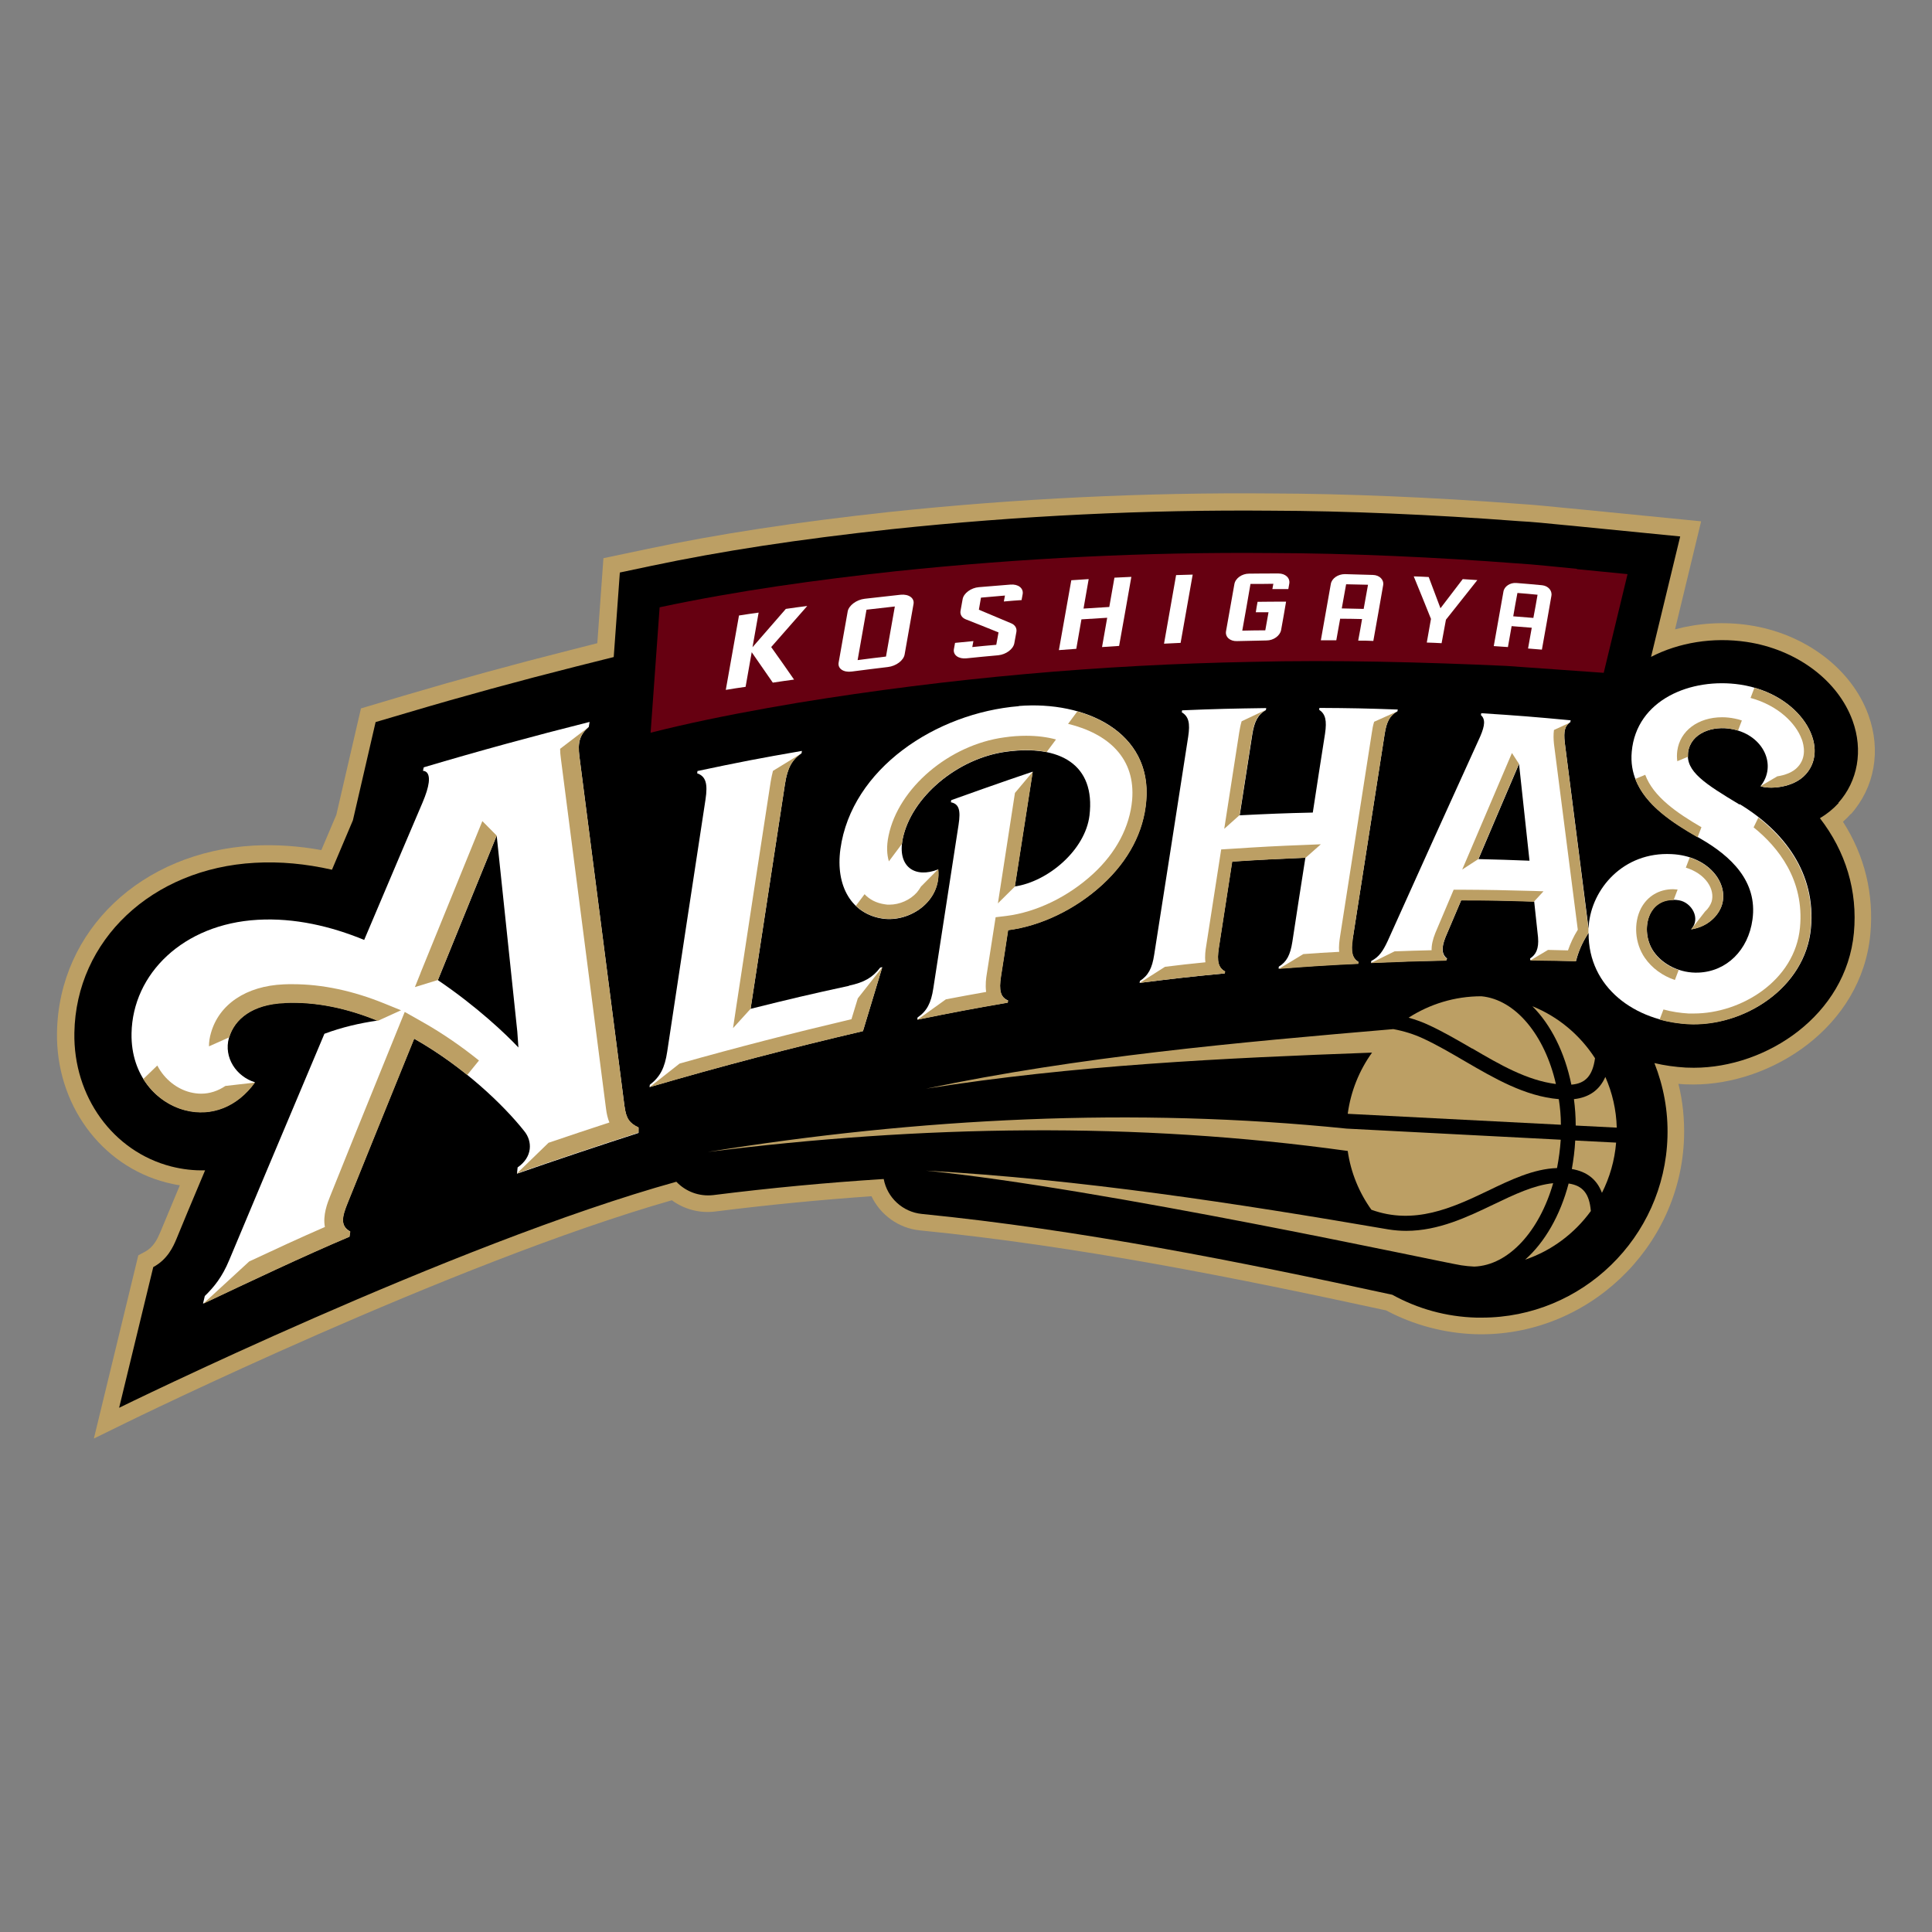 <?xml version="1.0" encoding="UTF-8"?>
<svg id="_レイヤー_1" data-name="レイヤー 1" xmlns="http://www.w3.org/2000/svg" width="120" height="120" viewBox="0 0 120 120">
  <rect x="0" y="0" width="120" height="120" fill="#808080" stroke="none"/>
  <path d="M114.96,50.57c1.48-1.66,1.89-3.96,1.09-6.16-1.04-2.88-3.96-5.07-7.42-5.58-1.56-.23-3.13-.13-4.59.26l1.62-6.71-7.38-.73c-.31-.03-.66-.06-1.04-.1-.93-.09-1.98-.2-2.82-.25-5.39-.41-10.88-.64-15.46-.65-7.8-.07-15.78.31-23.73,1.15-5.86.64-10.64,1.37-15.04,2.3l-2.71.57-.38,5.28-1.61.41c-3.57.9-7,1.84-10.48,2.87l-2.59.77-1.53,6.61-.93,2.19c-1.43-.26-2.84-.35-4.21-.28-6.96.39-12.09,5.26-12.21,11.59-.08,4.44,2.71,8.29,6.8,9.34.28.07.55.13.83.17-.55,1.32-.96,2.3-1.2,2.88-.2.47-.43.96-.97,1.25l-.41.22-2.76,11.38,2.02-.99c.2-.1,20.28-9.93,33.88-13.81.76.56,1.73.82,2.68.7,3.26-.41,6.53-.73,9.72-.95.55,1.16,1.69,1.99,3,2.12,9.8.97,19.71,2.96,28.96,4.97,1.71.91,3.63,1.42,5.57,1.48,6.91.19,12.74-5.37,12.94-12.23.03-1.13-.08-2.24-.35-3.32.13.01.26.02.39.03.18,0,.36.01.54.01,4.86,0,10.45-3.57,10.99-9.34.23-2.48-.35-4.88-1.7-6.98.17-.15.33-.31.48-.48Z" style="fill: #bc9f64; stroke-width: 0px;"/>
  <path d="M114.18,49.87c1.22-1.36,1.55-3.27.89-5.1-.91-2.52-3.5-4.44-6.59-4.9-2.09-.31-4.21.04-5.93.93l1.81-7.48-6.17-.61c-.31-.03-.67-.07-1.04-.1-.92-.09-1.96-.2-2.79-.24-5.36-.41-10.84-.64-15.39-.65-7.74-.07-15.68.31-23.6,1.15-5.82.63-10.57,1.36-14.93,2.28l-1.94.41-.38,5.25-2.35.59c-3.56.9-6.97,1.83-10.44,2.86l-2,.59-1.41,6.1c-.36.86-.8,1.89-1.3,3.07-1.63-.37-3.23-.52-4.79-.43-6.39.35-11.11,4.8-11.21,10.56-.07,3.96,2.4,7.37,6.01,8.3.71.18,1.41.26,2.11.24-.85,2.01-1.46,3.48-1.77,4.24-.21.51-.57,1.3-1.45,1.77l-2.12,8.74s20.75-10.19,34.61-14.04c.57.6,1.4.93,2.29.83,3.58-.45,7.11-.78,10.59-1,.21,1.14,1.16,2.05,2.37,2.17,9.84.98,19.78,2.97,29.22,5.02,1.56.86,3.33,1.37,5.23,1.42.11,0,.22,0,.33,0,6.21,0,11.35-4.97,11.53-11.22.05-1.62-.25-3.17-.81-4.59.63.15,1.28.24,1.96.28.16,0,.33.01.49.01,4.51,0,9.46-3.26,9.94-8.38.24-2.6-.51-5.05-2.11-7.12.42-.25.81-.56,1.16-.94Z" style="fill: #000; stroke-width: 0px;"/>
  <g>
    <path d="M52.74,61.23c-2.45.53-3.67.82-6.12,1.43.71-4.66,1.43-9.32,2.14-13.99.15-.96.42-1.48,1.03-1.89,0-.05.01-.08.02-.14-2.6.45-3.9.7-6.49,1.25,0,.06-.01.08-.02.14.54.19.67.64.52,1.63-.8,5.22-1.59,10.45-2.38,15.67-.15.99-.43,1.55-1.08,2.05,0,.06-.01.08-.02.14,4.4-1.29,8.81-2.44,13.26-3.48.39-1.29.58-1.93.97-3.21.09-.3.14-.45.23-.76-.05.01-.08.02-.13.03-.47.62-1,.92-1.94,1.12Z" style="fill: #fff; stroke-width: 0px;"/>
    <path d="M63.29,43.86c-5.17.42-10.4,3.89-11.09,8.87-.32,2.31.7,4.05,2.64,4.33,1.64.23,3.64-1.05,3.43-3.06-1.43.57-2.55-.15-2.2-1.9.53-2.58,3.39-5,6.43-5.41,3.34-.45,5.55.8,5.17,3.96-.26,2.15-2.58,4.11-4.64,4.41.35-2.25.76-4.88,1.11-7.13-1.73.58-4.77,1.66-5.06,1.77,0,.05-.01.08-.02.13.5.1.62.48.48,1.39-.5,3.26-1.07,6.91-1.57,10.17-.14.92-.4,1.41-.98,1.81,0,.05-.01.08-.02.13,2.25-.46,3.37-.67,5.62-1.06,0-.05.01-.08.02-.13-.47-.2-.58-.62-.44-1.51.18-1.15.27-1.72.44-2.86,2.01-.26,4.16-1.27,5.86-2.83,1.63-1.5,2.56-3.28,2.72-5.19.38-4.3-3.8-6.23-7.91-5.9Z" style="fill: #fff; stroke-width: 0px;"/>
    <path d="M84.02,58.31c.66-4.23,1.32-8.47,1.98-12.7.12-.8.34-1.19.8-1.43,0-.04.01-.07.02-.11-1.95-.07-2.92-.09-4.87-.1,0,.05-.01.07-.02.11.4.27.49.67.37,1.49-.31,1.96-.46,2.94-.76,4.9-1.81.04-2.72.08-4.54.17.31-2.01.47-3.01.78-5.01.13-.83.36-1.25.85-1.53,0-.05.01-.07.02-.12-2.09.03-3.14.05-5.23.14,0,.05-.01.07-.02.12.43.26.53.67.4,1.52-.7,4.51-1.4,9.02-2.11,13.53-.13.86-.37,1.3-.89,1.64,0,.05-.01.07-.02.12,2.12-.27,3.18-.39,5.29-.59,0-.05.01-.07.02-.12-.42-.23-.52-.63-.39-1.47.33-2.14.5-3.22.83-5.36,1.82-.12,2.73-.16,4.55-.24-.33,2.09-.49,3.14-.81,5.23-.13.82-.35,1.24-.84,1.54,0,.05-.01.07-.02.12,1.98-.15,2.96-.22,4.94-.31,0-.04.01-.07.02-.11-.39-.24-.48-.63-.36-1.43Z" style="fill: #fff; stroke-width: 0px;"/>
    <path d="M38.79,68.73h0s-2.8-21.73-2.8-21.73c-.12-.92.03-1.37.58-1.85l.05-.31c-3.46.87-6.87,1.8-10.3,2.82l-.05.22s.45-.04.36.72c-.04.33-.17.74-.39,1.26-.42.97-1.86,4.37-3.62,8.52-2.07-.85-4.32-1.38-6.61-1.25-4.63.26-7.77,3.35-7.84,7.05-.05,2.69,1.64,4.34,3.33,4.77,1.64.42,3.24-.22,4.33-1.73-1.14-.35-1.95-1.52-1.61-2.76.32-1.15,1.42-2.08,3.45-2.18,1.99-.09,3.95.36,5.78,1.11-1.12.16-2.23.42-3.3.82-2.55,6.05-5.1,12.1-5.91,14.05-.44,1.06-.93,1.66-1.52,2.24l-.11.47c2.75-1.3,6.29-2.98,9.09-4.16l.05-.32c-.65-.36-.5-.94-.16-1.78.53-1.32,2.26-5.6,4.13-10.2,3.08,1.74,5.56,4.13,6.83,5.73.54.65.53,1.63-.4,2.27l-.04.39c2.5-.87,5.04-1.72,7.55-2.53v-.33c-.57-.27-.77-.56-.87-1.32ZM27.2,60.87c1.5-3.7,2.91-7.15,3.65-8.97l1.28,12.17.07.99c-.78-.83-2.59-2.55-5-4.18Z" style="fill: #fff; stroke-width: 0px;"/>
    <path d="M108.04,49.97c-2.14-1.29-3.35-2.05-3.19-3.24.16-1.2,1.53-1.69,2.76-1.44,1.95.39,2.77,2.26,1.74,3.54.47.19,2.03.15,2.82-.75,1.55-1.74-.35-5-4.09-5.56-3.04-.45-6.44.93-6.73,4.17-.25,2.72,2.28,4.26,4.27,5.4,1.86,1.07,3.56,2.63,3.23,5.02-.26,1.91-1.61,3.23-3.35,3.3-1.14.05-2.22-.49-2.79-1.31-.89-1.29-.37-3.51,1.58-3.18.77.13,1.37,1.12.75,1.8,1.04-.16,1.7-.85,1.91-1.51.43-1.35-.81-3.05-3.13-3.16-3-.15-4.95,2.16-5.14,4.42,0,.07,0,.14-.01.22-.49-3.86-.99-7.71-1.48-11.57-.08-.71.01-1.06.35-1.27,0-.04,0-.06.02-.11-2.22-.21-3.33-.3-5.56-.44,0,.04-.01.07-.02.11.28.26.26.63-.04,1.33-1.93,4.23-3.84,8.47-5.75,12.71-.3.64-.54.99-1.02,1.24,0,.04-.01.07-.02.11,1.87-.08,2.81-.11,4.68-.15.02-.04.03-.07.05-.11-.3-.24-.39-.61-.09-1.35.39-.91.58-1.37.97-2.28,1.81,0,2.72.02,4.53.08.1.89.14,1.34.24,2.23.06.72-.14,1.08-.49,1.31,0,.04,0,.06.01.11,1.16.01,1.93.03,2.84.05.13-.53.35-1.06.67-1.58.03-.06.07-.11.11-.16-.02,3.4,2.89,5.48,6.19,5.65,3.43.18,7.27-2.22,7.62-5.94.32-3.41-1.64-6.02-4.42-7.71ZM91.83,53.36c1.01-2.37,1.51-3.56,2.52-5.91.26,2.4.39,3.6.65,6.01-1.27-.05-1.9-.07-3.17-.1Z" style="fill: #fff; stroke-width: 0px;"/>
  </g>
  <g>
    <path d="M83.71,71.49c.19,1.34.71,2.59,1.47,3.65,2.65.96,5.01-.11,7.2-1.16,1.47-.71,2.87-1.38,4.33-1.43.11-.57.19-1.16.23-1.76l-13.3-.69c-13.2-1.35-26.6-.66-39.68,1.45,13.2-1.66,26.58-1.9,39.76-.06Z" style="fill: #bc9f64; stroke-width: 0px;"/>
    <path d="M92.77,74.81c-1.63.78-3.42,1.64-5.43,1.64-.36,0-.73-.03-1.11-.09-9.49-1.63-19.11-3.11-28.72-3.65,10.87,1.08,31.92,5.67,33.25,5.88.27.04.54.07.81.08,2.15-.08,4.05-2.22,4.9-5.18-1.19.12-2.41.7-3.7,1.32Z" style="fill: #bc9f64; stroke-width: 0px;"/>
    <path d="M83.7,69.18l13.25.68c0-.54-.05-1.08-.13-1.59-2.11-.18-4-1.29-5.84-2.36-.84-.49-1.71-1-2.57-1.4-.6-.28-1.22-.47-1.87-.59-9.7.83-19.48,1.7-29.02,3.7,9.17-1.46,18.43-1.9,27.7-2.24-.79,1.1-1.32,2.39-1.51,3.8Z" style="fill: #bc9f64; stroke-width: 0px;"/>
    <path d="M97.87,69.91l2.55.13c-.03-1.11-.28-2.18-.71-3.15-.36.82-1.02,1.28-1.95,1.38.07.53.11,1.08.11,1.63Z" style="fill: #bc9f64; stroke-width: 0px;"/>
    <path d="M99.07,65.73c-.93-1.44-2.28-2.58-3.89-3.23,1.15,1.15,2.01,2.86,2.42,4.87.89-.07,1.32-.57,1.47-1.64Z" style="fill: #bc9f64; stroke-width: 0px;"/>
    <path d="M97.63,72.61c.94.16,1.56.65,1.87,1.48.48-.95.79-2.01.88-3.12l-2.54-.13c-.03.61-.11,1.2-.21,1.77Z" style="fill: #bc9f64; stroke-width: 0px;"/>
    <path d="M91.44,65.12c1.74,1.02,3.4,1.98,5.2,2.21-.68-3-2.49-5.25-4.63-5.45-1.66,0-3.21.49-4.52,1.33.44.12.88.28,1.3.48.9.42,1.79.94,2.65,1.44Z" style="fill: #bc9f64; stroke-width: 0px;"/>
    <path d="M97.43,73.51c-.52,1.98-1.48,3.65-2.7,4.73,1.65-.56,3.07-1.63,4.08-3.02-.09-1.07-.49-1.58-1.38-1.71Z" style="fill: #bc9f64; stroke-width: 0px;"/>
  </g>
  <path d="M97.94,35.33c-1.09-.1-2.67-.28-3.76-.34-4.81-.37-10.35-.63-15.24-.64-7.69-.07-15.47.31-23.3,1.13-4.86.53-9.79,1.2-14.67,2.24-.17,2.36-.34,4.74-.56,7.79.53-.14,1.15-.28,1.7-.41,2.43-.56,5.01-1.04,7.45-1.45,9.42-1.54,18.88-2.37,28.19-2.54,5.11-.13,10.77.02,15.8.25,1.59.11,4.28.3,6.06.43l1.48-6.13-3.15-.31Z" style="fill: #601; stroke-width: 0px;"/>
  <g>
    <path d="M50.13,37.64c-.53.07-.79.1-1.32.18-.83.95-1.24,1.42-2.07,2.38.15-.86.23-1.29.38-2.15-.49.07-.73.1-1.22.18-.33,1.85-.49,2.77-.82,4.62.49-.08.74-.12,1.23-.19.15-.86.23-1.29.38-2.15.53.76.79,1.14,1.31,1.89.53-.08.8-.12,1.32-.19-.56-.81-.85-1.22-1.42-2.02.89-1.02,1.34-1.53,2.23-2.54Z" style="fill: #fff; stroke-width: 0px;"/>
    <path d="M52.65,37.99c-.22,1.26-.34,1.89-.56,3.16-.07.38.3.63.82.56.9-.12,1.35-.17,2.24-.28.51-.06.98-.41,1.04-.79.22-1.25.33-1.87.55-3.12.07-.37-.29-.63-.8-.58-.89.1-1.33.15-2.23.25-.52.06-.99.42-1.06.79ZM53.27,40.99c.22-1.25.33-1.87.55-3.12.7-.08,1.06-.12,1.76-.2-.22,1.24-.33,1.86-.55,3.11-.7.08-1.05.13-1.76.22Z" style="fill: #fff; stroke-width: 0px;"/>
    <path d="M63.45,37.28l.07-.38c.06-.37-.28-.63-.76-.59-.78.06-1.17.1-1.96.16-.49.04-.95.38-1.01.75-.05.29-.08.43-.13.72-.04.23.08.43.33.53.81.32,1.22.48,2.03.81l-.14.77c-.6.05-.89.08-1.49.14l.07-.37c-.46.04-.68.07-1.14.11l-.07.38c-.07.37.28.63.78.58.79-.08,1.18-.12,1.97-.19.49-.05.93-.38,1-.74l.13-.71c.04-.23-.08-.43-.31-.53-.8-.34-1.21-.51-2.02-.85l.13-.75c.6-.05.89-.08,1.49-.13l-.07.37c.45-.04.68-.06,1.13-.09Z" style="fill: #fff; stroke-width: 0px;"/>
    <path d="M67.61,35.97c-.43.03-.64.04-1.07.07-.31,1.74-.46,2.61-.77,4.34.43-.03.65-.05,1.08-.08.13-.73.19-1.1.32-1.83.64-.04.96-.06,1.6-.1-.13.73-.19,1.09-.32,1.82.42-.03.63-.04,1.06-.07.31-1.72.46-2.58.76-4.29-.42.02-.63.03-1.05.05-.13.73-.19,1.09-.32,1.82-.64.04-.96.06-1.6.1.13-.73.19-1.1.32-1.83Z" style="fill: #fff; stroke-width: 0px;"/>
    <path d="M74.08,35.69c-.41.01-.62.02-1.03.03-.3,1.7-.45,2.55-.75,4.26.41-.02.62-.03,1.03-.05.3-1.7.45-2.55.75-4.24Z" style="fill: #fff; stroke-width: 0px;"/>
    <path d="M80.02,36.59l.06-.34c.06-.35-.24-.63-.67-.63-.73,0-1.09,0-1.83.01-.44,0-.85.29-.91.65-.21,1.17-.31,1.76-.52,2.93-.06.35.25.63.69.61.74-.02,1.1-.02,1.83-.04.43,0,.83-.29.9-.64.13-.71.19-1.06.31-1.77-.71,0-1.06,0-1.77.01-.05.26-.07.39-.11.65.32,0,.47,0,.79,0-.08.45-.12.67-.2,1.12-.57,0-.85.01-1.43.02.21-1.16.31-1.74.51-2.9.57,0,.86,0,1.42-.01-.02.13-.04.2-.06.33.39,0,.59,0,.98,0Z" style="fill: #fff; stroke-width: 0px;"/>
    <path d="M82.04,39.77c.38,0,.57,0,.96,0,.1-.54.14-.81.24-1.34.55,0,.82.01,1.36.02-.09.54-.14.8-.24,1.34.38,0,.56,0,.94.02.25-1.39.37-2.08.61-3.46.06-.34-.22-.63-.64-.64-.69-.02-1.04-.03-1.74-.05-.42,0-.81.26-.87.61-.25,1.4-.37,2.1-.62,3.5ZM83.61,36.29c.55.01.82.02,1.36.03-.11.6-.16.9-.27,1.5-.54-.01-.82-.02-1.36-.03.11-.6.16-.9.27-1.5Z" style="fill: #fff; stroke-width: 0px;"/>
    <path d="M92.78,40.13c.35.02.53.04.88.06.09-.52.14-.78.23-1.3.5.04.75.06,1.25.1-.09.52-.14.77-.23,1.29.35.03.52.04.86.07.24-1.34.36-2.01.59-3.34.06-.33-.2-.62-.58-.66-.64-.06-.96-.09-1.6-.14-.38-.03-.75.21-.8.54-.24,1.35-.36,2.03-.6,3.38ZM94.25,36.83c.5.04.75.06,1.25.11-.1.58-.15.87-.26,1.44-.5-.04-.75-.06-1.25-.1.1-.58.15-.87.26-1.45Z" style="fill: #fff; stroke-width: 0px;"/>
    <path d="M90.86,35.96c-.55.72-.83,1.09-1.39,1.82-.29-.77-.44-1.16-.73-1.94-.37-.02-.56-.03-.93-.04.43,1.06.65,1.58,1.07,2.64-.1.59-.16.88-.26,1.47.37.01.55.02.92.04.11-.59.16-.88.27-1.46.78-.99,1.18-1.48,1.95-2.46-.36-.02-.54-.04-.91-.06Z" style="fill: #fff; stroke-width: 0px;"/>
  </g>
  <g>
    <path d="M111.91,45.91c.14.39.3,1.13-.24,1.72-.31.35-.82.52-1.28.59l-1.04.61c.47.19,2.03.15,2.82-.75,1.42-1.59-.06-4.47-3.2-5.36l-.24.63c1.72.47,2.82,1.58,3.18,2.57Z" style="fill: #bc9f64; stroke-width: 0px;"/>
    <path d="M104.85,47.02c0-.09,0-.19,0-.29.16-1.2,1.53-1.69,2.76-1.44.12.02.23.05.34.09l.24-.63c-.14-.05-.29-.09-.45-.12-.25-.05-.51-.08-.77-.08-1.5,0-2.62.84-2.79,2.08-.03.23-.03.44,0,.65l.65-.27Z" style="fill: #bc9f64; stroke-width: 0px;"/>
    <path d="M90.74,55.93c1.81,0,2.72.02,4.53.08l.6-.65-.58-.02c-1.83-.05-2.73-.07-4.55-.08h-.45s-1.14,2.69-1.14,2.69c-.16.4-.24.76-.23,1.07-.85.02-1.52.04-2.3.07l-1.48.73c1.87-.08,2.81-.11,4.68-.15.02-.04.03-.07.05-.11-.3-.24-.39-.61-.09-1.35.39-.91.58-1.37.97-2.28Z" style="fill: #bc9f64; stroke-width: 0px;"/>
    <path d="M102.2,48.12l-.63.26c.62,1.66,2.37,2.76,3.87,3.63l.24-.63c-1.53-.89-2.98-1.89-3.49-3.25Z" style="fill: #bc9f64; stroke-width: 0px;"/>
    <path d="M97.54,44.87l-1.02.47c-.04.28-.03.58,0,.87l1.48,11.54s-.01.02-.02.03c-.25.4-.44.82-.59,1.25-.39-.01-.78-.02-1.24-.03l-1.11.66c1.16.01,1.93.03,2.84.05.13-.53.35-1.06.67-1.58.03-.06.07-.11.11-.16v-.27c-.49-3.86-.98-7.71-1.47-11.57-.08-.71.01-1.06.35-1.27Z" style="fill: #bc9f64; stroke-width: 0px;"/>
    <path d="M109.22,50.77l-.3.62c1.53,1.23,3.16,3.27,2.88,6.22-.31,3.3-3.66,5.34-6.59,5.34-.11,0-.22,0-.33,0-.52-.03-1.05-.11-1.56-.25l-.24.63c.56.16,1.16.25,1.76.29,3.43.18,7.27-2.22,7.62-5.94.27-2.9-1.11-5.23-3.25-6.9Z" style="fill: #bc9f64; stroke-width: 0px;"/>
    <path d="M104.26,60.25c-.65-.22-1.2-.62-1.55-1.13-.83-1.21-.43-3.24,1.24-3.21l.25-.66c-.1,0-.19-.02-.28-.02-.87,0-1.59.43-1.99,1.18-.48.92-.39,2.18.23,3.08.44.64,1.1,1.12,1.87,1.38l.24-.63Z" style="fill: #bc9f64; stroke-width: 0px;"/>
    <path d="M106.07,54.82c.27.39.35.82.24,1.19-.07.2-.2.42-.41.61l-.76.98s-.06.08-.1.13c1.04-.16,1.7-.85,1.91-1.51.35-1.11-.42-2.45-2-2.96l-.24.63c.58.18,1.06.5,1.36.93Z" style="fill: #bc9f64; stroke-width: 0px;"/>
    <path d="M94.35,47.45l-.44-.68-.18.42c-1.01,2.36-1.51,3.54-2.52,5.91l-.39.91,1-.65c1.01-2.37,1.51-3.56,2.52-5.91Z" style="fill: #bc9f64; stroke-width: 0px;"/>
    <path d="M48.76,48.68c.15-.96.42-1.48,1.03-1.89l-1.78,1.09c-.05.2-.1.42-.14.66-.72,4.66-1.43,9.32-2.14,13.99l-.2,1.33,1.09-1.2c.71-4.66,1.43-9.32,2.14-13.99Z" style="fill: #bc9f64; stroke-width: 0px;"/>
    <path d="M52.9,63.3c-3.56.84-7.15,1.76-10.69,2.76l-1.87,1.47c4.4-1.29,8.81-2.44,13.26-3.48.39-1.29.58-1.93.97-3.21.09-.3.14-.45.23-.76l-1.52,1.93-.39,1.28Z" style="fill: #bc9f64; stroke-width: 0px;"/>
    <path d="M26.12,60.44l-.35.87,1.43-.44c1.5-3.7,2.91-7.15,3.65-8.97l-.89-.9c-.98,2.4-2.62,6.44-3.84,9.43Z" style="fill: #bc9f64; stroke-width: 0px;"/>
    <path d="M15.84,67.24l-1.84.21c-.46.31-.97.48-1.5.48-.23,0-.46-.03-.7-.09-.78-.2-1.57-.77-2.03-1.66l-.87.84c.64,1.04,1.62,1.7,2.61,1.95,1.64.42,3.24-.22,4.33-1.73Z" style="fill: #bc9f64; stroke-width: 0px;"/>
    <path d="M38.79,68.73h0s-2.8-21.73-2.8-21.73c-.12-.92.03-1.37.58-1.85l-1.78,1.36c0,.2.02.41.05.63l2.8,21.72c.04.33.11.61.21.86-1.26.41-2.52.83-3.78,1.26l-1.96,1.9c2.5-.87,5.04-1.72,7.55-2.53v-.33c-.57-.27-.77-.56-.87-1.32Z" style="fill: #bc9f64; stroke-width: 0px;"/>
    <path d="M25.14,62.85l-.5,1.23c-2.12,5.21-3.66,9.03-4.13,10.21-.17.42-.47,1.19-.33,1.92-1.5.65-3.12,1.4-4.7,2.14l-2.86,2.63c2.75-1.3,6.29-2.98,9.09-4.16l.05-.32c-.65-.36-.5-.94-.16-1.78.53-1.32,2.26-5.6,4.13-10.2,1.2.68,2.31,1.46,3.29,2.25l.73-.9c-1.03-.83-2.2-1.65-3.45-2.36l-1.15-.65Z" style="fill: #bc9f64; stroke-width: 0px;"/>
    <path d="M17.68,62.3c1.99-.09,3.95.36,5.78,1.11l1.45-.66-1.01-.41c-1.96-.8-3.88-1.21-5.72-1.21-.19,0-.37,0-.56.01-2.33.1-4.02,1.24-4.52,3.03-.08.27-.12.55-.12.82l1.26-.56c.34-1.12,1.43-2.04,3.43-2.12Z" style="fill: #bc9f64; stroke-width: 0px;"/>
    <path d="M58.27,53.99l-1.07,1.08c-.07.12-.15.24-.25.36-.42.47-1.07.76-1.71.76-.09,0-.18,0-.27-.02-.56-.08-.97-.31-1.27-.63l-.54.72c.44.42,1,.7,1.69.79,1.64.23,3.64-1.05,3.43-3.06Z" style="fill: #bc9f64; stroke-width: 0px;"/>
    <path d="M66.92,44.18l-.58.78c1.25.3,2.31.85,3,1.61.76.83,1.08,1.87.98,3.11-.15,1.68-.99,3.28-2.44,4.61-1.54,1.41-3.49,2.36-5.37,2.6l-.67.08-.55,3.53c-.04.24-.1.66-.04,1.11-.91.16-1.66.3-2.5.46l-1.77,1.27c2.25-.46,3.37-.67,5.62-1.06,0-.05.01-.08.02-.13-.47-.2-.58-.62-.44-1.51.18-1.15.27-1.72.44-2.86,2.01-.26,4.16-1.27,5.86-2.83,1.63-1.5,2.56-3.28,2.72-5.19.26-2.99-1.69-4.84-4.28-5.57Z" style="fill: #bc9f64; stroke-width: 0px;"/>
    <path d="M61.97,56.12l1.07-1.06c.35-2.25.76-4.88,1.11-7.13l-1.11,1.32-1.06,6.87Z" style="fill: #bc9f64; stroke-width: 0px;"/>
    <path d="M56.02,52.44c.01-.11.03-.23.05-.35.53-2.58,3.39-5,6.43-5.41.94-.13,1.78-.12,2.51.03l.58-.78c-.55-.15-1.17-.23-1.85-.23-.43,0-.89.03-1.36.1-3.42.46-6.58,3.14-7.19,6.11-.14.66-.1,1.19.02,1.59l.8-1.07Z" style="fill: #bc9f64; stroke-width: 0px;"/>
    <path d="M77.77,45.62c.13-.83.36-1.25.85-1.53l-1.5.71c-.07.23-.11.46-.15.69l-.93,5.99.95-.85c.31-2.01.47-3.01.78-5.01Z" style="fill: #bc9f64; stroke-width: 0px;"/>
    <path d="M84.02,58.31c.66-4.23,1.32-8.47,1.98-12.7.12-.8.34-1.19.8-1.43l-1.45.65c-.07.22-.11.44-.14.66l-1.98,12.7c-.03.22-.09.56-.05.93-.8.04-1.47.08-2.23.14l-1.52.92c1.98-.15,2.96-.22,4.94-.31,0-.04.01-.07.02-.11-.39-.24-.48-.63-.36-1.43Z" style="fill: #bc9f64; stroke-width: 0px;"/>
    <path d="M76.54,53.52c1.82-.12,2.73-.16,4.55-.24l.95-.84-.98.04c-1.83.07-2.73.12-4.57.24l-.64.04-.93,5.99c-.04.24-.1.62-.05,1.02-.91.09-1.65.17-2.51.28l-1.57,1c2.12-.27,3.18-.39,5.29-.59,0-.05.01-.07.02-.12-.42-.23-.52-.63-.39-1.47.33-2.14.5-3.22.83-5.36Z" style="fill: #bc9f64; stroke-width: 0px;"/>
  </g>
</svg>